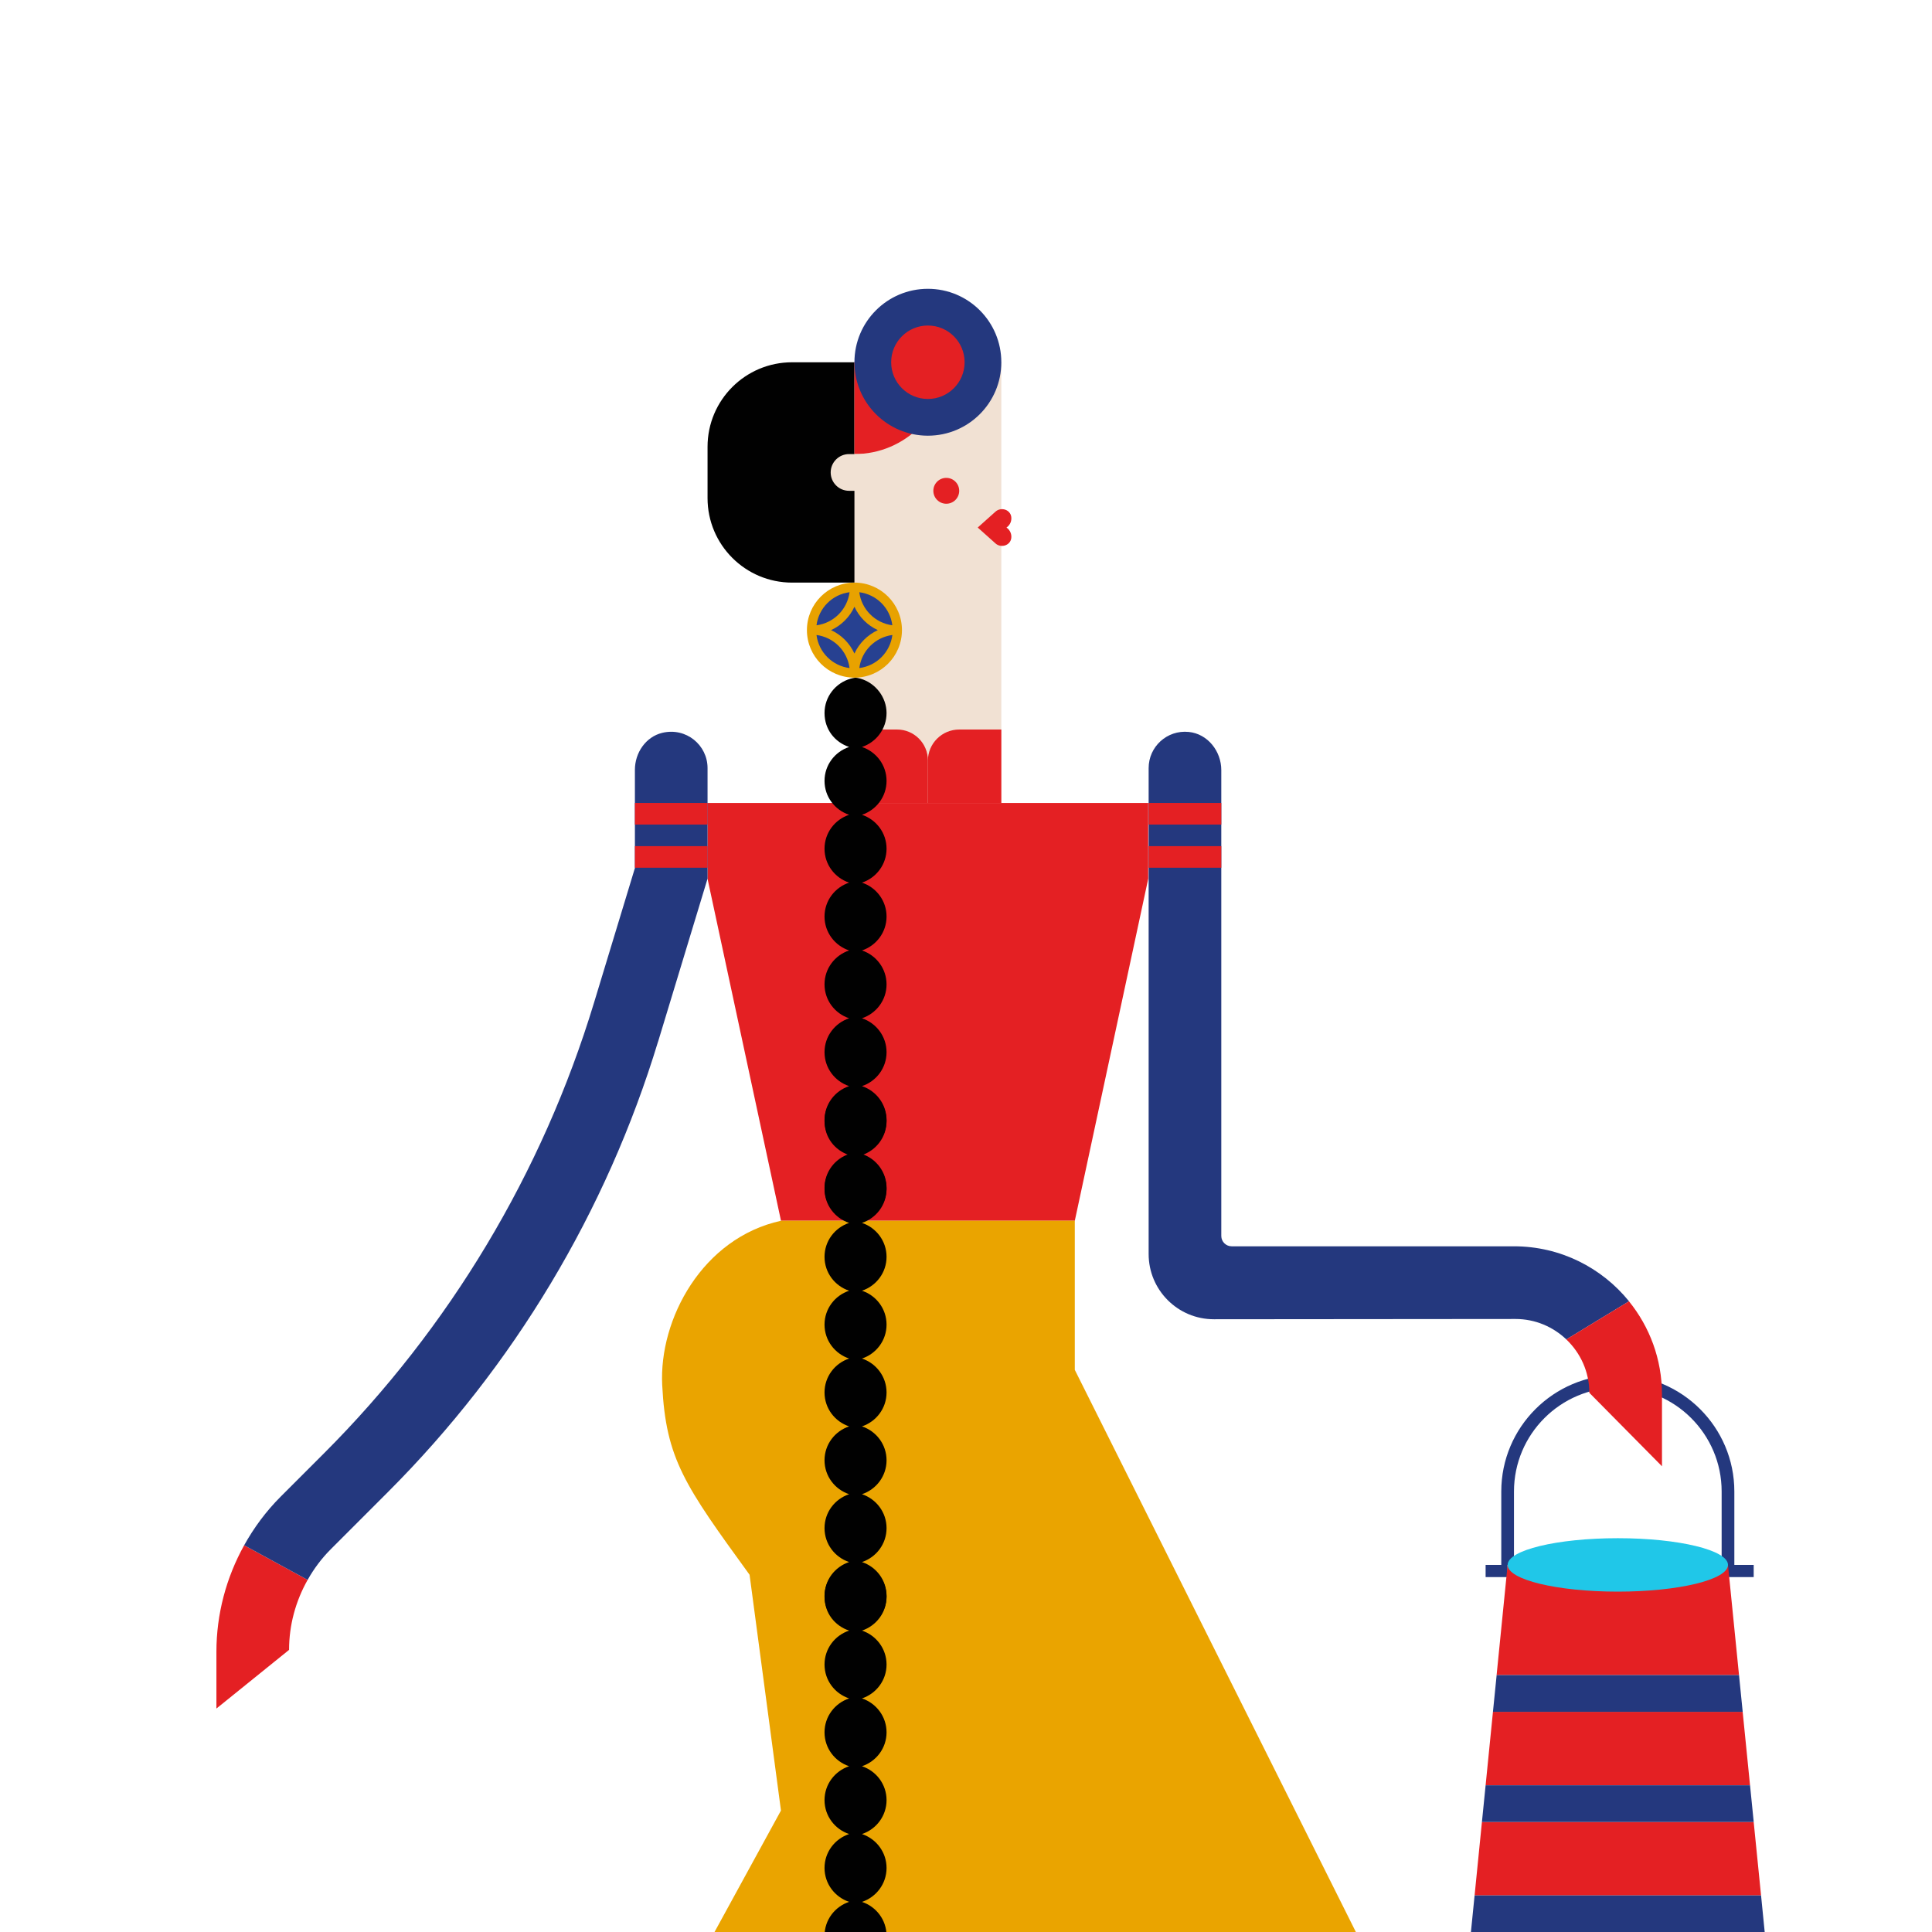 <?xml version="1.0" encoding="UTF-8"?> <svg xmlns="http://www.w3.org/2000/svg" xmlns:xlink="http://www.w3.org/1999/xlink" viewBox="0 0 587.15 587.15"> <defs> <style> .e { fill: #24387e; } .f { fill: #274191; } .g { fill: #eaa400; } .h { fill: #e8a200; } .i { fill: #20c7e8; } .j { fill: #f1e1d3; } .k { clip-path: url(#d); } .l { fill: #e42023; } .m { fill: none; } .n { fill: #010101; } </style> <clipPath id="d"> <rect width="587.15" height="587.15" style="fill: none;"></rect> </clipPath> </defs> <g id="a" data-name="Layer 1"></g> <g id="b" data-name="Layer 2"> <g id="c" data-name="Ñëîé 1"> <g style="clip-path: url(#d);"> <g> <path d="M527.08,475.59h-3.86v-22.32c0-17.4-14.16-31.55-31.56-31.55s-31.55,14.15-31.55,31.55v22.32h-3.86v-22.32c0-19.53,15.89-35.41,35.41-35.41s35.42,15.89,35.42,35.41v22.32Z" style="fill: #24387e;"></path> <rect x="451.49" y="475.59" width="6.66" height="3.7" style="fill: #24387e;"></rect> <rect x="523.3" y="475.59" width="9.66" height="3.7" style="fill: #24387e;"></rect> <polygon points="525.15 475.59 458.18 475.59 454.83 509.07 528.5 509.07 525.15 475.59" style="fill: #e42023;"></polygon> <polygon points="448.14 576.04 535.2 576.04 532.96 553.72 450.37 553.72 448.14 576.04" style="fill: #e42023;"></polygon> <polygon points="453.72 520.23 451.49 542.56 531.85 542.56 529.61 520.23 453.72 520.23" style="fill: #e42023;"></polygon> <polygon points="528.5 509.07 454.84 509.07 453.72 520.24 529.62 520.24 528.5 509.07" style="fill: #24387e;"></polygon> <polygon points="450.37 553.72 532.97 553.72 531.85 542.56 451.49 542.56 450.37 553.72" style="fill: #24387e;"></polygon> <polygon points="447.02 587.2 536.31 587.2 535.2 576.04 448.14 576.04 447.02 587.2" style="fill: #24387e;"></polygon> <path d="M525.15,475.59c0,4.48-14.99,8.12-33.48,8.12s-33.49-3.63-33.49-8.12,14.99-8.12,33.49-8.12,33.48,3.63,33.48,8.12" style="fill: #20c7e8;"></path> <path d="M281.99,177.06h-41.28c-14.18,0-25.68-11.5-25.68-25.68v-15.6c0-14.19,11.5-25.68,25.68-25.68h41.28v66.97Z" style="fill: #010101;"></path> <rect x="259.67" y="110.09" width="44.64" height="133.93" style="fill: #f1e1d3;"></rect> <path d="M259.67,138c15.41,0,27.9-12.49,27.9-27.9h-27.9v27.9Z" style="fill: #e42023;"></path> <path d="M287.75,138h-29.72c-3.08,0-5.58,2.5-5.58,5.58s2.5,5.58,5.58,5.58h29.72v-11.16Z" style="fill: #f1e1d3;"></path> <path d="M283.65,149.16c0-2.17,1.76-3.93,3.93-3.93s3.93,1.76,3.93,3.93-1.76,3.93-3.93,3.93-3.93-1.76-3.93-3.93" style="fill: #e42023;"></path> <path d="M305.88,160.32c.9-.6,1.48-1.63,1.48-2.79l-.03-.46c-.31-2.22-3.11-3.08-4.79-1.58l-5.4,4.83,5.4,4.83c1.67,1.5,4.48,.64,4.79-1.58l.03-.46c0-1.16-.59-2.18-1.48-2.79" style="fill: #e42023;"></path> <path d="M259.67,110.09c0-12.33,9.99-22.32,22.32-22.32s22.32,9.99,22.32,22.32-9.99,22.32-22.32,22.32-22.32-9.99-22.32-22.32" style="fill: #24387e;"></path> <path d="M270.83,110.09c0-6.17,5-11.16,11.16-11.16s11.16,4.99,11.16,11.16-5,11.16-11.16,11.16-11.16-4.99-11.16-11.16" style="fill: #e42023;"></path> <path d="M281.99,244.03h-22.32v-22.32h12.97c5.16,0,9.35,4.19,9.35,9.36v12.96Z" style="fill: #e42023;"></path> <path d="M304.31,244.03h-22.32v-12.8c0-5.26,4.26-9.52,9.52-9.52h12.8v22.32Z" style="fill: #e42023;"></path> <polygon points="215.02 244.03 348.96 244.03 348.96 267.03 326.64 371 237.35 371 215.02 267.03 215.02 244.03" style="fill: #e42023;"></polygon> <path d="M237.35,371c-23.85,5.22-37.12,29.86-36.1,49.94,1.14,22.5,6.84,30.48,26.55,57.64l9.54,71.66-89.29,163.23H438.25l-22.32-118.58-89.29-178.58v-45.32h-89.29Z" style="fill: #eaa400;"></path> <path d="M250.59,361c0,3.76,1.92,7.04,4.82,8.99,1.35,.91,2.98,1.29,4.6,1.29s3.26-.38,4.61-1.29c2.9-1.95,4.81-5.23,4.81-8.99,0-4.82-3.14-8.86-7.47-10.3,4.33-1.45,7.47-5.49,7.47-10.31s-3.14-8.86-7.47-10.31c4.33-1.45,7.47-5.49,7.47-10.31s-3.14-8.86-7.47-10.31c4.33-1.45,7.47-5.49,7.47-10.3s-3.14-8.86-7.47-10.31c4.33-1.45,7.47-5.49,7.47-10.31s-3.14-8.86-7.47-10.3c4.33-1.45,7.47-5.49,7.47-10.31s-3.14-8.86-7.47-10.31c4.33-1.45,7.47-5.49,7.47-10.3s-3.14-8.86-7.47-10.31c4.33-1.45,7.47-5.49,7.47-10.31s-3.36-9.14-7.93-10.45c-.49-.14-.98-.24-1.5-.31-.51,.07-1.01,.18-1.49,.31-4.57,1.31-7.93,5.46-7.93,10.45s3.14,8.86,7.47,10.31c-4.33,1.45-7.47,5.49-7.47,10.31s3.14,8.86,7.47,10.3c-4.33,1.45-7.47,5.49-7.47,10.31s3.14,8.86,7.47,10.31c-4.33,1.45-7.47,5.49-7.47,10.3s3.14,8.86,7.47,10.31c-4.33,1.45-7.47,5.49-7.47,10.31s3.14,8.86,7.47,10.3c-4.33,1.45-7.47,5.49-7.47,10.31s3.14,8.86,7.47,10.31c-4.33,1.45-7.47,5.49-7.47,10.31s3.14,8.86,7.47,10.31c-4.33,1.44-7.47,5.48-7.47,10.3" style="fill: #010101;"></path> <path d="M250.59,485.02c0,3.76,1.92,7.04,4.82,9,1.35,.91,2.98,1.29,4.6,1.29s3.26-.38,4.61-1.29c2.9-1.95,4.81-5.24,4.81-9,0-4.82-3.14-8.86-7.47-10.3,4.33-1.45,7.47-5.49,7.47-10.31s-3.14-8.86-7.47-10.31c4.33-1.45,7.47-5.49,7.47-10.31s-3.14-8.86-7.47-10.3c4.33-1.45,7.47-5.49,7.47-10.31s-3.14-8.86-7.47-10.31c4.33-1.44,7.47-5.49,7.47-10.31s-3.14-8.86-7.47-10.3c4.33-1.45,7.47-5.49,7.47-10.3s-3.14-8.86-7.47-10.31c4.33-1.44,7.47-5.49,7.47-10.3s-3.14-8.86-7.47-10.31c4.33-1.45,7.47-5.49,7.47-10.31s-3.36-9.14-7.93-10.44c-.49-.14-.98-.24-1.5-.32-.51,.07-1.01,.18-1.49,.32-4.57,1.3-7.93,5.46-7.93,10.44s3.14,8.86,7.47,10.31c-4.33,1.45-7.47,5.49-7.47,10.31s3.14,8.86,7.47,10.3c-4.33,1.45-7.47,5.49-7.47,10.31s3.14,8.86,7.47,10.3c-4.33,1.45-7.47,5.49-7.47,10.3s3.14,8.86,7.47,10.31c-4.33,1.45-7.47,5.49-7.47,10.31s3.14,8.86,7.47,10.31c-4.33,1.45-7.47,5.49-7.47,10.3s3.14,8.86,7.47,10.31c-4.33,1.45-7.47,5.49-7.47,10.31s3.14,8.86,7.47,10.31c-4.33,1.45-7.47,5.48-7.47,10.3" style="fill: #010101;"></path> <path d="M250.59,629.52c0,3.76,1.92,7.04,4.82,9,1.35,.91,2.98,1.29,4.6,1.29s3.26-.38,4.61-1.29c2.9-1.95,4.81-5.24,4.81-9,0-4.82-3.14-8.86-7.47-10.3,4.33-1.45,7.47-5.49,7.47-10.31s-3.14-8.86-7.47-10.3c4.33-1.45,7.47-5.49,7.47-10.31s-3.14-8.86-7.47-10.3c4.33-1.45,7.47-5.49,7.47-10.31s-3.14-8.86-7.47-10.31c4.33-1.45,7.47-5.49,7.47-10.31s-3.14-8.86-7.47-10.3c4.33-1.45,7.47-5.49,7.47-10.3s-3.14-8.86-7.47-10.31c4.33-1.45,7.47-5.49,7.47-10.3s-3.14-8.86-7.47-10.31c4.33-1.45,7.47-5.49,7.47-10.3s-3.36-9.14-7.93-10.45c-.49-.14-.98-.24-1.5-.31-.51,.07-1.01,.18-1.49,.31-4.57,1.31-7.93,5.46-7.93,10.45s3.14,8.86,7.47,10.3c-4.33,1.45-7.47,5.49-7.47,10.31s3.14,8.86,7.47,10.3c-4.33,1.45-7.47,5.49-7.47,10.31s3.14,8.86,7.47,10.3c-4.33,1.45-7.47,5.49-7.47,10.3s3.14,8.86,7.47,10.31c-4.33,1.45-7.47,5.49-7.47,10.3s3.14,8.86,7.47,10.31c-4.33,1.45-7.47,5.49-7.47,10.3s3.14,8.86,7.47,10.31c-4.33,1.45-7.47,5.49-7.47,10.3s3.14,8.86,7.47,10.31c-4.33,1.45-7.47,5.48-7.47,10.3" style="fill: #010101;"></path> <path d="M245.23,191.5c0-7.98,6.47-14.44,14.44-14.44s14.44,6.46,14.44,14.44-6.46,14.44-14.44,14.44-14.44-6.47-14.44-14.44" style="fill: #e8a200;"></path> <path d="M261.14,179.98c.69,5.23,4.82,9.36,10.05,10.05-.67-5.25-4.79-9.38-10.05-10.05" style="fill: #274191;"></path> <path d="M259.67,184.39c-1.44,3.14-3.97,5.67-7.11,7.11,3.14,1.44,5.67,3.97,7.11,7.12,1.44-3.14,3.97-5.67,7.11-7.12-3.14-1.44-5.67-3.97-7.11-7.11" style="fill: #274191;"></path> <path d="M267.89,199.72c1.77-1.77,2.97-4.12,3.31-6.74-5.23,.69-9.36,4.82-10.05,10.05,2.63-.34,4.97-1.53,6.74-3.31" style="fill: #274191;"></path> <path d="M258.19,203.03c-.69-5.23-4.82-9.36-10.05-10.05,.67,5.25,4.8,9.38,10.05,10.05" style="fill: #274191;"></path> <path d="M258.19,179.98c-5.25,.67-9.38,4.8-10.05,10.05,5.23-.69,9.36-4.81,10.05-10.05" style="fill: #274191;"></path> <path d="M65.77,501.98v17.26l22.08-17.83c0-7.53,2-14.83,5.64-21.27l-19.29-10.52c-5.45,9.82-8.43,20.93-8.43,32.36" style="fill: #e42023;"></path> <path d="M200,316.52c-15.7,51.68-43.89,98.7-82.08,136.9l-17.42,17.43c-2.78,2.78-5.11,5.92-7.01,9.29l-19.29-10.52c2.98-5.36,6.67-10.35,11.09-14.77l13.12-13.12c38.21-38.22,66.41-85.26,82.11-136.97l12.43-40.94v-29.86c0-5.16,3.28-10.03,8.3-11.24,7.28-1.75,13.78,3.72,13.78,10.71v33.6l-15.02,49.5Z" style="fill: #24387e;"></path> <path d="M460.08,378.76h-85.77c-1.74,0-3.15-1.41-3.15-3.15V234.05c0-5.78-4.15-11.04-9.9-11.61-6.61-.66-12.18,4.51-12.18,10.98v147.69c0,10.96,8.89,19.84,19.85,19.82l91.65-.08c6,0,11.41,2.38,15.44,6.21l19.05-11.59c-8.25-10.19-20.85-16.71-34.98-16.71" style="fill: #24387e;"></path> <path d="M495.06,395.47l-19.05,11.59c4.29,4.09,7,9.82,7,16.22l22.08,22.33v-21.83c0-10.73-3.77-20.57-10.03-28.3" style="fill: #e42023;"></path> <rect x="192.95" y="244.03" width="22.08" height="6.56" style="fill: #e42023;"></rect> <rect x="192.95" y="257.15" width="22.08" height="6.56" style="fill: #e42023;"></rect> <rect x="349.08" y="244.03" width="22.08" height="6.56" style="fill: #e42023;"></rect> <rect x="349.08" y="257.15" width="22.08" height="6.56" style="fill: #e42023;"></rect> </g> </g> </g> </g> </svg> 